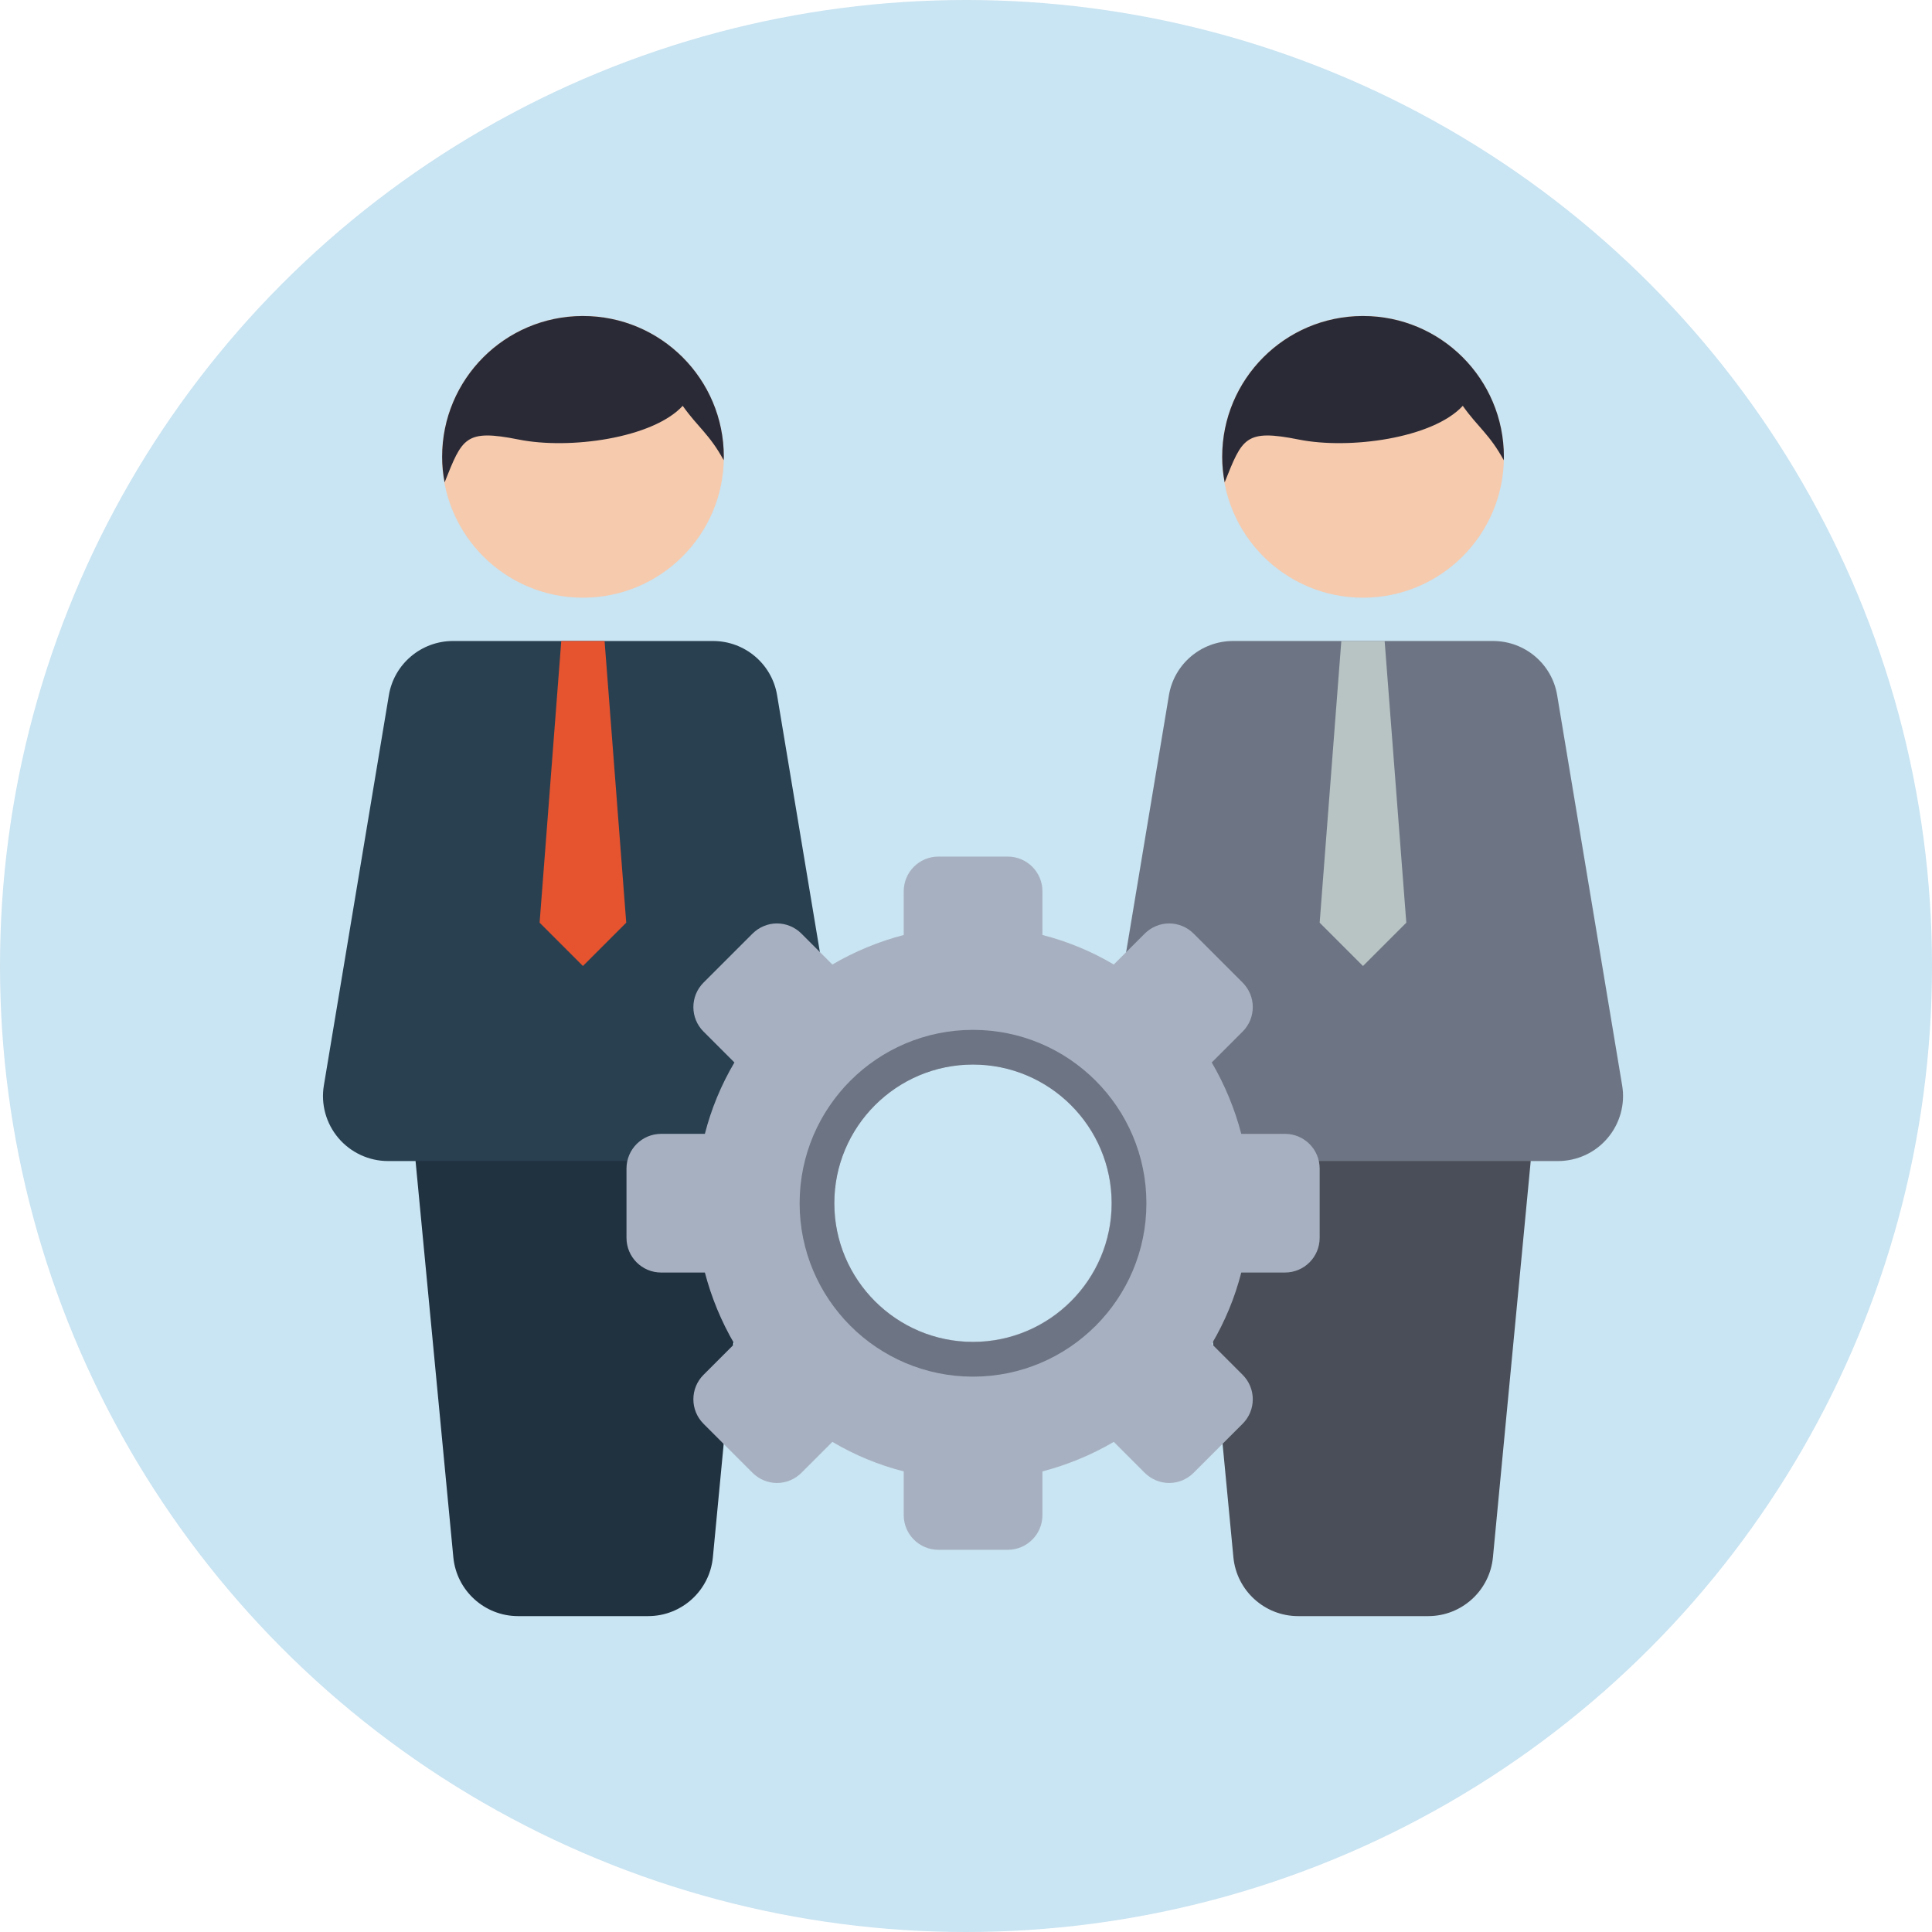 <?xml version="1.0" encoding="UTF-8"?>
<svg id="_レイヤー_2" data-name="レイヤー 2" xmlns="http://www.w3.org/2000/svg" viewBox="0 0 157 157">
  <defs>
    <style>
      .cls-1 {
        fill: #b8c4c4;
      }

      .cls-1, .cls-2, .cls-3, .cls-4, .cls-5, .cls-6, .cls-7, .cls-8, .cls-9, .cls-10 {
        stroke-width: 0px;
      }

      .cls-2 {
        fill: #e5532f;
      }

      .cls-3 {
        fill: #c9e4f2;
      }

      .cls-4 {
        fill: #494e58;
      }

      .cls-5 {
        fill: #f6caad;
      }

      .cls-6 {
        fill: #203140;
      }

      .cls-7 {
        fill: #a7b0c0;
      }

      .cls-8 {
        fill: #2a2a36;
      }

      .cls-9 {
        fill: #6d7584;
      }

      .cls-10 {
        fill: #294051;
      }
    </style>
  </defs>
  <g id="_レイヤー_1-2" data-name="レイヤー 1">
    <g>
      <circle class="cls-3" cx="78.5" cy="78.5" r="78.5"/>
      <g>
        <g>
          <path class="cls-6" d="m35.82,89.84l-2.05,4.51,3.07,32.2c.26,2.71,2.54,4.78,5.26,4.78h10.57c2.72,0,5-2.07,5.26-4.78l3.07-32.2-2.82-4.51h-22.34Z"/>
          <circle class="cls-5" cx="47.37" cy="37.12" r="11.45"/>
          <path class="cls-10" d="m31.52,94.35h31.7c1.55,0,3.03-.68,4.03-1.87,1-1.18,1.44-2.75,1.18-4.28l-5.28-31.7c-.42-2.55-2.63-4.41-5.21-4.41h-21.13c-2.58,0-4.79,1.87-5.21,4.41l-5.28,31.7c-.26,1.53.18,3.1,1.18,4.28,1,1.18,2.48,1.87,4.03,1.87Z"/>
          <polygon class="cls-2" points="50.89 74.98 47.37 78.5 43.85 74.98 45.61 52.09 49.13 52.09 50.89 74.98"/>
          <path class="cls-8" d="m47.38,25.68s-.04,0-.06,0c-6.3.03-11.39,5.14-11.39,11.44,0,.71.07,1.4.2,2.08,1.44-3.61,1.66-4.35,6.03-3.48,4.09.82,10.87-.09,13.32-2.74,1.24,1.75,2.18,2.31,3.33,4.42,0-.09.01-.19.01-.28,0-6.32-5.12-11.44-11.44-11.44Z"/>
        </g>
        <g>
          <path class="cls-4" d="m99.21,89.84l-2.05,4.51,3.07,32.2c.26,2.71,2.54,4.78,5.26,4.78h10.57c2.72,0,5-2.07,5.26-4.78l3.07-32.2-2.82-4.51h-22.34Z"/>
          <circle class="cls-5" cx="110.76" cy="37.12" r="11.45"/>
          <path class="cls-9" d="m94.91,94.35h31.7c1.55,0,3.03-.68,4.03-1.87,1-1.18,1.44-2.75,1.18-4.28l-5.28-31.7c-.42-2.55-2.63-4.41-5.21-4.41h-21.13c-2.58,0-4.79,1.87-5.21,4.41l-5.28,31.7c-.26,1.53.18,3.1,1.18,4.28,1,1.18,2.48,1.87,4.03,1.87Z"/>
          <polygon class="cls-1" points="114.28 74.98 110.76 78.5 107.24 74.98 109 52.09 112.52 52.09 114.28 74.98"/>
          <path class="cls-8" d="m110.77,25.68s-.04,0-.06,0c-6.3.03-11.39,5.14-11.39,11.44,0,.71.07,1.4.2,2.08,1.44-3.61,1.66-4.35,6.03-3.48,4.09.82,10.87-.09,13.32-2.74,1.24,1.75,2.18,2.31,3.33,4.42,0-.09.01-.19.01-.28,0-6.32-5.12-11.44-11.44-11.44Z"/>
        </g>
        <g>
          <path class="cls-7" d="m104.42,92.14h-3.55c-.53-2.03-1.34-3.99-2.4-5.8l2.51-2.51c1.1-1.1,1.1-2.88,0-3.98l-3.98-3.98c-.53-.53-1.25-.83-1.99-.83s-1.46.3-1.99.83l-2.51,2.51c-1.81-1.07-3.76-1.88-5.8-2.4v-3.55c0-1.56-1.26-2.82-2.82-2.82h-5.63c-1.56,0-2.82,1.26-2.82,2.82v3.55c-2.03.53-3.99,1.34-5.8,2.4l-2.51-2.51c-.53-.53-1.25-.83-1.99-.83s-1.46.3-1.99.83l-3.98,3.98c-1.1,1.1-1.1,2.88,0,3.98l2.51,2.51c-1.07,1.81-1.88,3.76-2.4,5.8h-3.55c-1.56,0-2.82,1.26-2.82,2.82v5.63c0,1.56,1.26,2.82,2.82,2.82h3.55c.53,2.03,1.34,3.99,2.4,5.8l-2.51,2.51c-1.1,1.1-1.1,2.88,0,3.98l3.98,3.98c.55.55,1.27.83,1.99.83s1.44-.28,1.99-.83l2.51-2.51c1.81,1.07,3.76,1.88,5.8,2.4v3.55c0,1.56,1.26,2.82,2.82,2.82h5.63c1.56,0,2.82-1.26,2.82-2.82v-3.55c2.03-.53,3.99-1.34,5.8-2.4l2.51,2.51c.55.55,1.27.83,1.99.83s1.44-.28,1.99-.83l3.98-3.98c1.1-1.1,1.1-2.88,0-3.98l-2.51-2.51c1.07-1.81,1.88-3.76,2.4-5.8h3.55c1.56,0,2.82-1.26,2.82-2.82v-5.63c0-1.56-1.26-2.82-2.82-2.82Zm-14.09,5.63c0,6.21-5.06,11.27-11.27,11.27s-11.27-5.06-11.27-11.27,5.06-11.27,11.27-11.27,11.27,5.06,11.27,11.27Z"/>
          <path class="cls-9" d="m79.07,83.69c-7.78,0-14.09,6.31-14.09,14.09s6.31,14.09,14.09,14.09,14.09-6.31,14.09-14.09-6.31-14.09-14.09-14.09Zm0,25.36c-6.22,0-11.27-5.05-11.27-11.27s5.05-11.27,11.27-11.27,11.27,5.05,11.27,11.27-5.05,11.27-11.27,11.27Z"/>
        </g>
      </g>
    </g>
  </g>
</svg>